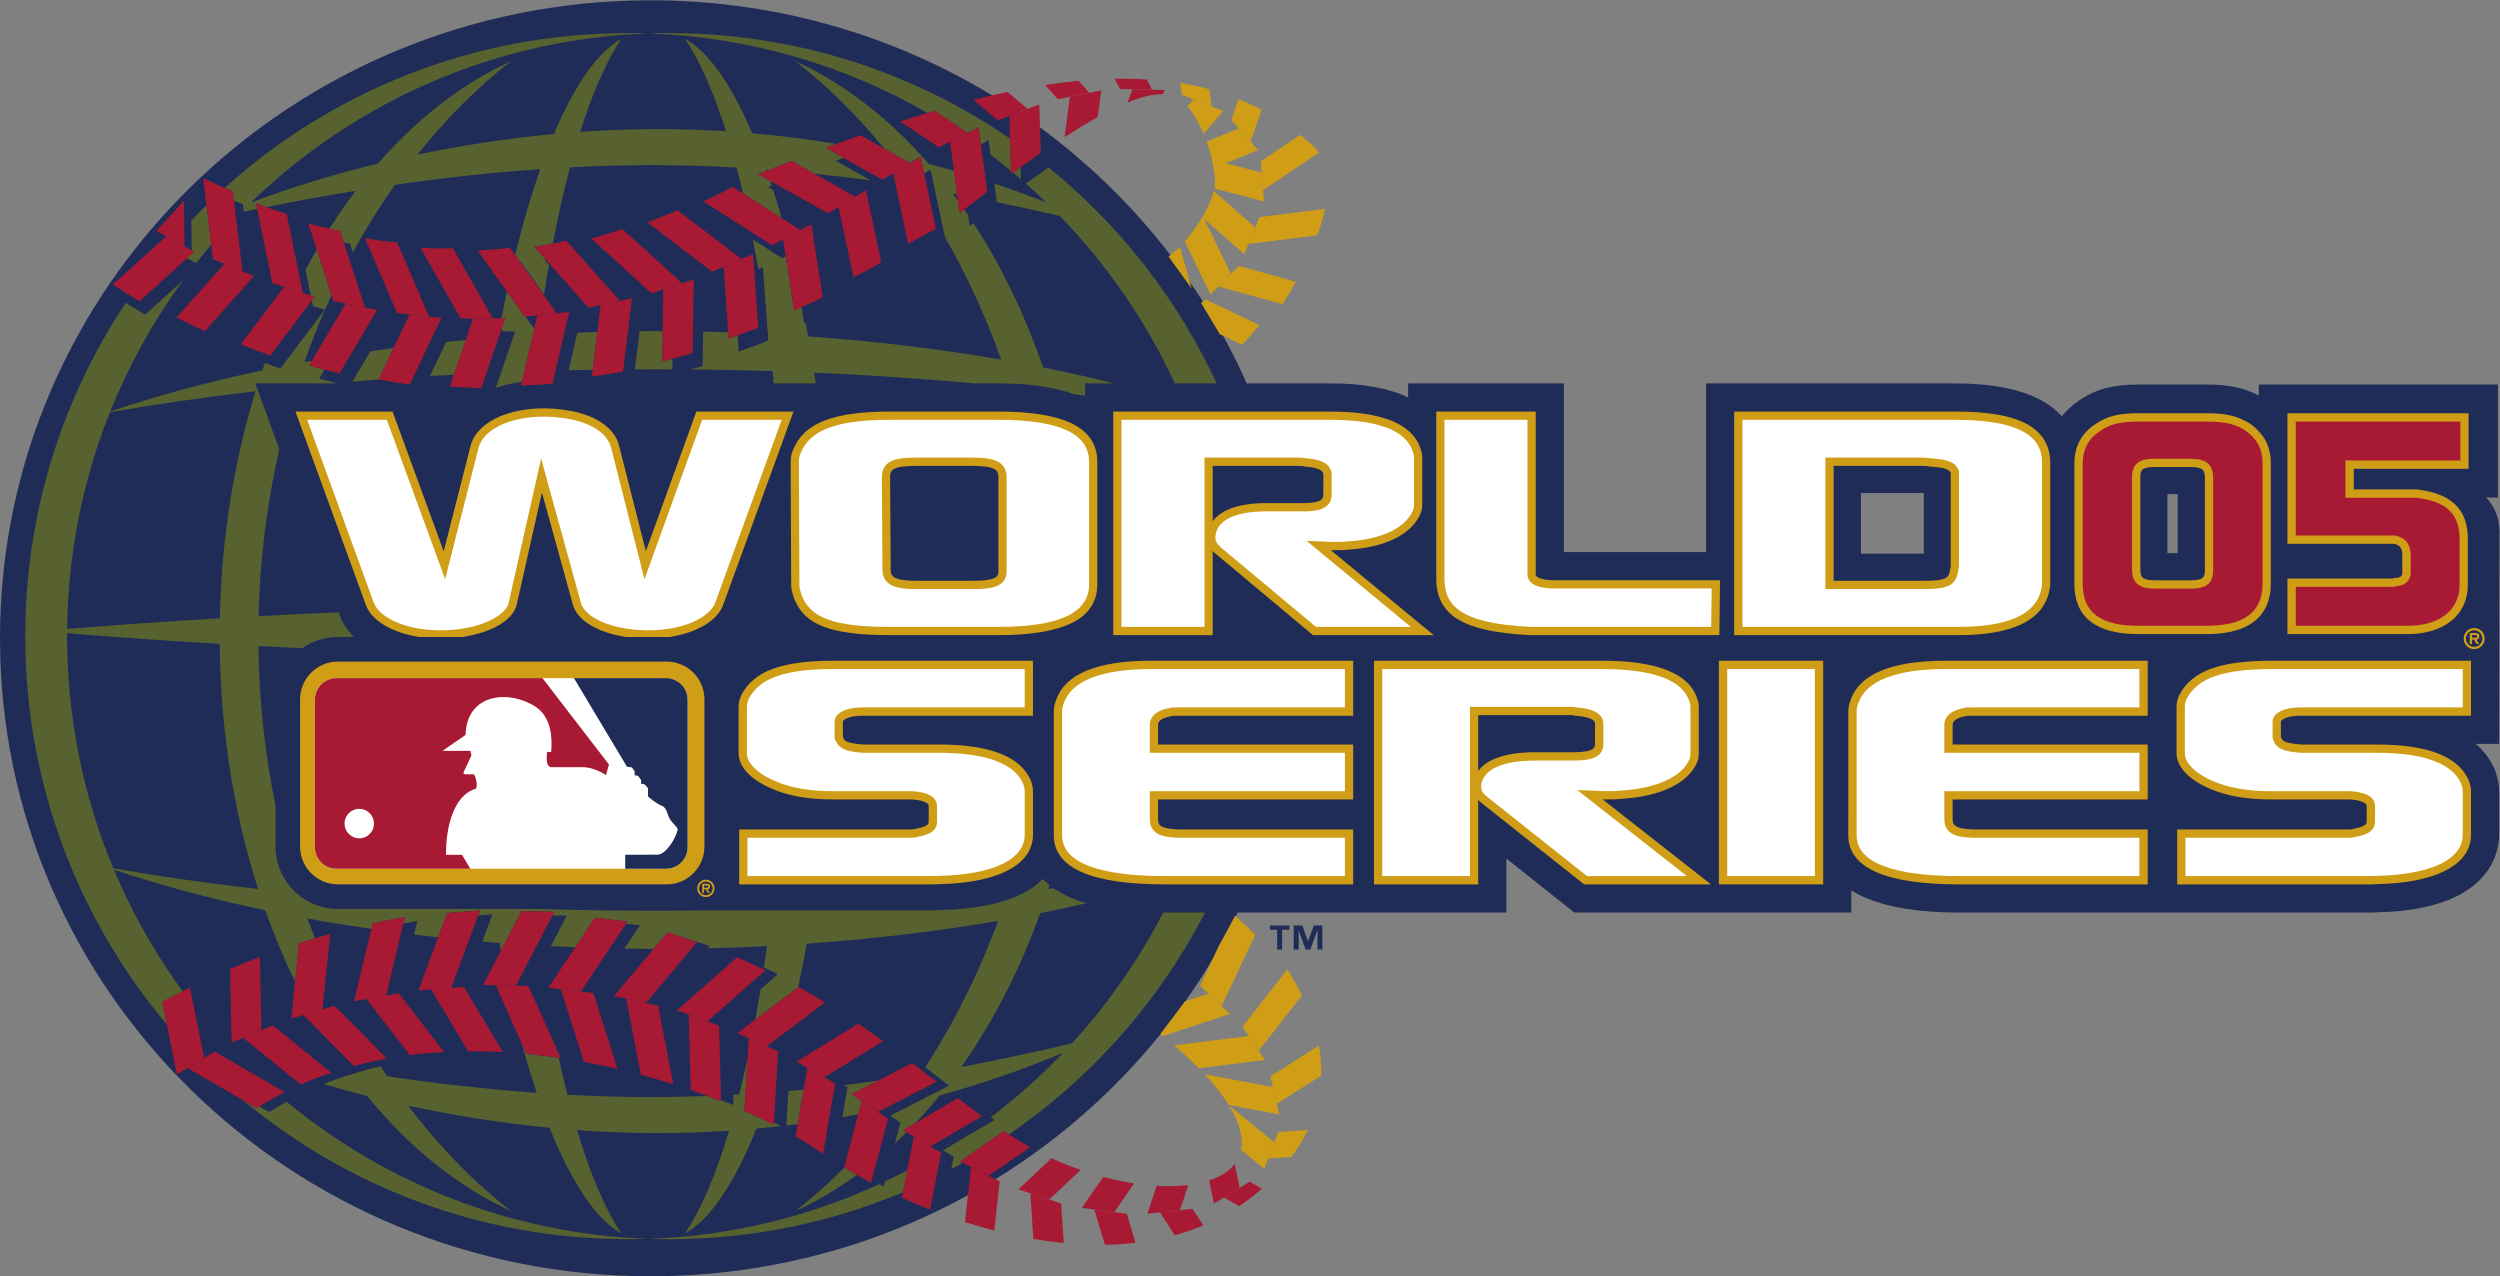 <?xml version="1.0" encoding="UTF-8" standalone="no"?>
<svg
   xmlns:dc="http://purl.org/dc/elements/1.1/"
   xmlns:cc="http://creativecommons.org/ns#"
   xmlns:rdf="http://www.w3.org/1999/02/22-rdf-syntax-ns#"
   xmlns:svg="http://www.w3.org/2000/svg"
   xmlns="http://www.w3.org/2000/svg"
   viewBox="0 0 320 163.36"
   height="163.36"
   width="320"
   xml:space="preserve"
   id="svg2"
   version="1.1"><rect x="0" y="0" width="320" height="163.36" fill="#808080" stroke="none"/><defs
     id="defs6" /><g
     transform="matrix(1.333,0,0,-1.333,0,163.36)"
     id="g10"><g
       transform="scale(0.1)"
       id="g12"><path
         id="path14"
         style="fill:#1f2c57;fill-opacity:1;fill-rule:nonzero;stroke:none"
         d="m 2400,714.953 c 0.15,13.793 -5.28,25.317 -12.93,32.824 4.96,0 11.51,0 11.51,0 v 108.477 h -229.63 v -10.578 c -14.05,7.465 -29.01,10.578 -49.88,10.578 h -65.69 c -24.31,0 -40.66,-4.34 -56.41,-14.965 -6.72,-4.414 -12.45,-9.656 -17.15,-15.535 -16.07,18.074 -46.77,31.594 -102.64,31.594 H 1638.22 V 695.383 h -136.53 c 0,21.039 0,161.965 0,161.965 h -149.57 v -13.453 c -18.65,8.917 -43.54,13.453 -74.55,13.453 h -80.4 C 1100.87,1073.82 880.793,1225.22 624.574,1225.22 279.633,1225.22 0,950.945 0,612.613 0,274.277 279.633,0 624.574,0 873.395,0 1088.2,142.738 1188.59,349.258 h 257.9 c 0,0 0,47.199 0,51.832 27.54,-21.887 65.25,-51.832 65.25,-51.832 h 265.96 v 21.32 c 20.02,-12.652 52.35,-21.32 103.39,-21.32 h 395.49 c 0,0 17.94,0.722 18.47,0.722 97.06,6.122 104.68,58.086 104.68,73.938 v 41.949 c 0,7.508 -1.68,13.434 -3.47,18.664 l -0.36,1.02 -0.36,0.941 c -4.08,9.637 -10.3,17.778 -18.12,24.731 8.96,0 22.31,0 22.31,0 z m -552.69,-21.09 c -0.2,0 -0.32,0 -0.49,0 0,0 -33.25,0 -59.88,0 v 58.18 c 26.47,0 59.33,0 59.33,0 0,0 0.57,0 1.04,0 z m 233.88,57.129 h 9.9 V 694.34 h -9.9 v 56.652" /><path
         id="path16"
         style="fill:#d09d17;fill-opacity:1;fill-rule:nonzero;stroke:none"
         d="m 668.672,830.285 c 0,0 -41.156,-113.789 -48.5,-134.078 -5.047,19.77 -25.684,101.246 -25.684,101.246 -4.156,16.395 -20.336,28.199 -45.433,33.301 -47.028,9.094 -90.657,-6.141 -97.34,-33.953 0,0 -18.199,-71.438 -25.641,-100.696 -7.367,20.141 -49.133,134.18 -49.133,134.18 H 283.758 L 351.27,644.633 c 5.5,-14.887 24.347,-26.367 50.542,-30.676 0.196,-0.055 0.446,-0.074 0.653,-0.098 h 41.394 c 27.309,4.004 48.934,15.801 52.364,31.262 0,0 16.754,74.609 24.156,107.465 6.465,-23.371 29.719,-107.637 29.719,-107.637 4.168,-15.629 24.672,-27.105 51.062,-31.09 h 38.996 c 0.707,0 1.403,-0.097 2.094,-0.109 0.523,0.055 1.031,0.109 1.574,0.188 26.196,4.328 45.086,15.808 50.586,30.683 0.024,0.012 67.512,185.664 67.512,185.664 h -93.25" /><path
         id="path18"
         style="fill:#d09d17;fill-opacity:1;fill-rule:nonzero;stroke:none"
         d="m 958.711,677.031 c 0,-4.144 0,-9.254 -24.867,-9.254 h -53.703 c -23.036,0 -24.868,4.731 -24.868,10.95 l -0.554,88.476 c 0,6.789 1.726,10.945 25.422,10.945 h 53.703 c 23.043,0 24.867,-4.75 24.867,-10.968 z m 0,153.254 H 855.293 c -55.188,0 -83.168,-10.883 -93.555,-36.367 -1.636,-3.289 -2.429,-7.074 -2.484,-11.809 h -0.043 l 0.519,-118.312 c 0,-4.016 1.27,-8.422 2.465,-12.133 9.883,-26.324 35.047,-36.047 93.098,-36.047 h 102.863 c 64.254,0 95.484,15.942 95.484,48.754 v 117.738 c 0,32.414 -31.04,48.176 -94.929,48.176" /><path
         id="path20"
         style="fill:#d09d17;fill-opacity:1;fill-rule:nonzero;stroke:none"
         d="m 1270.72,750.523 c 0,-3.035 0,-8.117 -19.17,-8.117 h -35.61 c -25.5,0 -43.14,-6.097 -51.44,-17.371 0,24.219 0,50.61 0,53.113 7.2,0 83.08,0 83.08,0 1.33,0 3.3,0 4.4,-0.386 l 0.47,-0.157 0.5,-0.05 c 17.77,-1.313 17.77,-6.219 17.77,-8.043 z m 7.14,-53.296 c 0.36,0 1.75,-0.079 1.75,-0.079 5.31,0 10.6,0 15.88,0.622 35.69,2.363 60.79,15.21 68.79,35.175 1.42,3.614 1.42,7.075 1.42,10.094 v 41.359 c 0,3.02 0,5.926 -1.42,9.52 -7.23,24.043 -36.47,36.367 -86.71,36.367 H 1068.99 V 615.617 h 95.51 c 0,0 0,42.504 0,80.86 0.95,-1.063 1.97,-2.118 3.21,-3.039 -0.12,0.054 92.01,-76.918 92.01,-76.918 l 1.1,-0.903 h 115.88 c 0,0 -83.84,69.219 -98.84,81.61" /><path
         id="path22"
         style="fill:#d09d17;fill-opacity:1;fill-rule:nonzero;stroke:none"
         d="m 1492.77,668.328 c -12.47,0 -18.09,3.039 -18.09,5.242 v 156.715 h -95.52 V 670.09 c 0,-35.692 26.28,-51.457 90.81,-54.473 H 1651 l 0.65,52.711 h -158.88" /><path
         id="path24"
         style="fill:#d09d17;fill-opacity:1;fill-rule:nonzero;stroke:none"
         d="m 1873.2,681.59 -0.16,-1.086 -0.34,-1.203 c -1.22,-8.582 -2.81,-11.524 -26.01,-11.524 0,0 -78.75,0 -85.94,0 0,7.118 0,103.211 0,110.371 7.19,0 85.32,0 85.32,0 2.09,0 4.03,0 5.81,-0.445 l 0.36,-0.117 0.35,-0.031 c 16.32,-1.086 19.26,-3.211 20.61,-6.078 0,-1.313 0,-89.887 0,-89.887 z m 3.98,148.695 H 1665.24 V 615.617 h 215.35 c 50.96,0 80.24,13.746 86.91,40.906 0.82,3.344 1.24,6.176 1.24,8.422 v 115.993 c 0,44.218 -52.27,49.347 -91.56,49.347" /><path
         id="path26"
         style="fill:#ffffff;fill-opacity:1;fill-rule:nonzero;stroke:none"
         d="m 403.027,621.77 c 42.871,-6.391 81.801,8.496 85.438,25.097 l 31.14,138.281 c 0,0 38.129,-138.109 38.129,-138.152 5.078,-19.074 45.543,-31.098 84.864,-25.226 23.289,3.863 39.886,13.445 44.39,25.574 0,0 60.016,165.019 63.629,175.023 -9.461,0 -71.515,0 -76.367,0 -1.82,-5.023 -55.426,-153.094 -55.426,-153.094 l -31.988,126.204 c -3.387,13.269 -17.371,23.058 -39.32,27.519 -42.176,8.16 -82.5,-4.687 -88.11,-28.082 l -28.82,-113.129 -3.156,-12.39 c 0,0 -54.2,147.968 -56.012,152.972 -4.805,0 -66.871,0 -76.398,0 10.816,-29.644 63.648,-175 63.648,-175 4.48,-12.152 21.062,-21.734 44.359,-25.597" /><path
         id="path28"
         style="fill:#ffffff;fill-opacity:1;fill-rule:nonzero;stroke:none"
         d="m 767.641,663.816 c 0,-2.961 1.097,-6.738 2.019,-9.539 8.41,-22.418 31.598,-30.738 85.633,-30.738 H 958.16 c 58.92,0 87.6,13.348 87.6,40.832 v 117.738 c 0,27.094 -28.48,40.258 -87.049,40.258 H 855.293 c -51.473,0 -77.246,-9.387 -86.348,-31.695 -1.281,-2.582 -1.824,-5.317 -1.824,-9.137 0,-5.969 0.52,-117.695 0.52,-117.719 z m 79.144,103.364 c 0,17.425 15.777,18.89 33.356,18.89 h 53.703 c 15.851,0 32.777,-1.465 32.777,-18.89 v -90.149 c 0,-15.851 -16.199,-17.176 -32.777,-17.176 h -53.703 c -15.852,0 -32.778,1.442 -32.778,18.872 v -0.024 c 0,0 -0.578,88.445 -0.578,88.477" /><path
         id="path30"
         style="fill:#ffffff;fill-opacity:1;fill-rule:nonzero;stroke:none"
         d="m 1277.57,822.367 c 0,0 -193.08,0 -200.69,0 0,-7.465 0,-191.363 0,-198.828 6.89,0 72.84,0 79.71,0 0,7.539 0,162.531 0,162.531 h 90.99 c 1.76,0 4.1,-0.019 6.26,-0.617 7.05,-0.555 24.83,-2.051 24.83,-15.941 v -18.989 c 0,-16.039 -19.03,-16.039 -27.12,-16.039 h -35.61 c -16.79,0 -45.47,-2.925 -48.68,-22.523 -0.12,-0.793 -0.19,-1.52 -0.19,-2.258 0,-3.883 1.81,-7.105 5.62,-10.156 0,0 88.86,-74.219 90.99,-76.008 2.51,0 73.71,0 91.03,0 -14.22,11.731 -100.07,82.625 -100.07,82.625 l 25.16,-1.07 c 4.87,0 9.92,0 14.97,0.574 32.73,2.156 55.36,13.172 62.14,30.238 0.87,2.172 0.87,4.461 0.87,7.129 v 41.363 c 0,2.672 0,4.407 -0.96,6.903 -6.24,20.617 -32.92,31.066 -79.25,31.066" /><path
         id="path32"
         style="fill:#ffffff;fill-opacity:1;fill-rule:nonzero;stroke:none"
         d="m 1387.03,670.09 c 0,-25.61 14.18,-43.317 83.12,-46.551 0,0 165.59,0 173.01,0 0.08,5.859 0.37,30.871 0.45,36.891 -7.54,0 -150.84,0 -150.84,0 -23.49,0 -26.01,9.172 -26.01,13.14 0,0 0,141.309 0,148.797 -6.88,0 -72.86,0 -79.73,0 0,-7.519 0,-152.277 0,-152.277" /><path
         id="path34"
         style="fill:#ffffff;fill-opacity:1;fill-rule:nonzero;stroke:none"
         d="m 1673.15,623.539 c 7.62,0 207.44,0 207.44,0 46.88,0 73.54,11.731 79.22,34.875 0.64,2.637 1.02,4.981 1.02,6.531 v 115.993 c 0,17.808 -8.66,41.429 -83.65,41.429 0,0 -196.41,0 -204.03,0 0,-7.465 0,-191.363 0,-198.828 z m 207.66,150.281 0.31,-0.715 V 681.59 l -0.98,-4.633 0.38,1.227 c -2.17,-15.582 -10.78,-18.329 -33.83,-18.329 h -93.87 V 786.07 h 93.25 c 2.24,0 4.72,-0.019 7.29,-0.617 15.91,-1.074 24.14,-3.148 27.45,-11.633" /><path
         id="path36"
         style="fill:#d09d17;fill-opacity:1;fill-rule:nonzero;stroke:none"
         d="m 809.961,533.672 c 2.711,2.574 7.746,4.082 15.863,4.582 h 166.071 v 52.777 H 800.629 c -49.969,0 -76.465,-9.758 -88.555,-32.562 l -0.043,-0.055 c -1.918,-3.68 -2.832,-7.684 -2.832,-12.144 v -44.215 c 0,-8.778 5.817,-17.926 15.953,-25.11 18.153,-12.695 43.118,-19.097 74.262,-19.097 h 76.723 c 5.664,-0.496 15.625,-1.985 15.625,-6.368 v -14.921 c 0,-1.887 0,-4.524 -12.813,-6.989 l -0.269,-0.05 -0.25,-0.079 c -1.153,-0.39 -2.52,-0.39 -4.094,-0.39 H 709.797 v -52.754 h 185.969 l 15.886,0.594 c 50.934,2.964 80.243,20.117 80.243,47.027 v 41.949 c 0,3.442 -0.727,6.219 -1.977,9.93 -9.711,23.176 -39.375,34.808 -88.227,34.808 h -72.535 c -15.711,1.196 -18.101,3.004 -19.488,6.598 l -0.121,0.367 c 0,0 -0.109,0.145 -0.172,0.219 0,0.25 -0.012,0.899 -0.012,0.899 v 13.769 c 0.012,0.238 0.227,0.848 0.598,1.215" /><path
         id="path38"
         style="fill:#ffffff;fill-opacity:1;fill-rule:nonzero;stroke:none"
         d="m 983.949,423.918 v 41.949 c 0,2.082 -0.355,3.852 -1.496,7.063 -8.137,19.425 -36.066,29.722 -80.762,29.722 H 828.84 c -12.977,0.953 -21.809,2.461 -25.75,10.438 0.035,-0.035 0.035,-0.098 0.035,-0.121 l -0.207,0.371 c -0.117,0.152 -0.195,0.312 -0.305,0.465 -1.14,1.617 -1.215,3.515 -1.215,4.883 v 13.769 c 0,2.434 1.172,5.121 2.997,6.926 4.23,4.055 10.699,6.191 21.179,6.832 0,0 150.824,0 158.375,0 0,6.004 0,30.851 0,36.816 -7.637,0 -183.32,0 -183.32,0 -46.582,0 -70.953,-8.453 -81.524,-28.273 -1.343,-2.539 -1.917,-5.274 -1.917,-8.488 v -44.215 c 0,-6.086 4.695,-13.024 12.542,-18.567 16.774,-11.73 40.223,-17.699 69.684,-17.699 h 77.059 c 5.754,-0.477 23.289,-1.918 23.289,-14.309 v -14.921 c 0,-10.231 -9.996,-13.02 -19.305,-14.809 l 0.496,0.105 c -2.43,-0.781 -4.621,-0.781 -6.617,-0.781 0,0 -149.035,0 -156.574,0 0,-5.945 0,-30.836 0,-36.816 7.617,0 178.004,0 178.004,0 0,0 15.039,0.578 15.226,0.578 46.363,2.691 72.957,16.926 72.957,39.082" /><path
         id="path40"
         style="fill:#d09d17;fill-opacity:1;fill-rule:nonzero;stroke:none"
         d="m 1124.23,537.754 0.24,0.031 0.22,0.067 c 1.23,0.402 2.62,0.402 4.76,0.402 h 169.93 v 52.777 h -194.3 c -52.15,0 -82.83,-12.945 -91.18,-38.371 -1.25,-2.949 -2,-6.855 -2,-10.426 V 423.367 c 0,-31.242 35.74,-47.07 106.25,-47.07 h 181.23 v 52.754 h -167.55 c -18.37,0.621 -19.8,4.449 -19.8,9.808 0,0 0,13.532 0,18.989 7.64,0 187.35,0 187.35,0 v 52.757 c 0,0 -179.71,0 -187.35,0 0,5.446 0,18.989 0,18.989 0,5.176 7.64,7.312 12.2,8.16" /><path
         id="path42"
         style="fill:#ffffff;fill-opacity:1;fill-rule:nonzero;stroke:none"
         d="m 1131.69,421.074 c -13.34,0.457 -27.61,2.246 -27.61,17.785 v 26.93 c 0,0 179.71,0 187.33,0 0,6.004 0,30.871 0,36.863 -7.62,0 -187.33,0 -187.33,0 v 26.942 c 0,4.707 2.44,13.019 18.71,16.004 2.18,0.574 4.27,0.617 6.66,0.617 0,0 154.41,0 161.96,0 0,6.004 0,30.851 0,36.816 -7.62,0 -186.33,0 -186.33,0 -47.63,0 -76.55,-11.371 -83.72,-33.148 -0.94,-2.246 -1.49,-5.098 -1.49,-7.649 V 423.367 c 0,-32.316 53.43,-39.109 98.28,-39.109 0,0 165.65,0 173.26,0 0,5.98 0,30.871 0,36.816 -7.55,0 -159.72,0 -159.72,0" /><path
         id="path44"
         style="fill:#d09d17;fill-opacity:1;fill-rule:nonzero;stroke:none"
         d="m 1531.63,511.199 c 0,-2.992 0,-8.039 -20.39,-8.039 h -37.44 c -27.16,0 -45.77,-6.324 -54.36,-17.945 0,24.543 0,51.031 0,53.613 7.35,0 87.62,0 87.62,0 1.4,0 3.52,0 4.73,-0.402 l 0.45,-0.141 0.47,-0.031 c 18.92,-1.348 18.92,-6.426 18.92,-8.098 z m 7.25,-53.297 c 0.47,0 1.94,-0.054 1.94,-0.054 5.52,0 11.1,0 16.65,0.621 37.47,2.343 63.83,15.168 72.22,35.121 1.53,3.613 1.53,7.074 1.53,10.156 v 41.352 c 0,3.074 0,5.961 -1.53,9.562 -7.62,24 -38.31,36.371 -91.03,36.371 H 1319.35 V 376.297 h 100.09 c 0,0 0,42.641 0,81.086 1.16,-1.149 2.36,-2.289 3.78,-3.363 -0.1,0.074 96.84,-76.879 96.84,-76.879 l 1.06,-0.844 h 121.79 c 0,0 -88.01,69.074 -104.03,81.605" /><path
         id="path46"
         style="fill:#ffffff;fill-opacity:1;fill-rule:nonzero;stroke:none"
         d="m 1514.55,466.887 26.46,-1.098 c 5.09,0 10.46,0 15.75,0.578 34.52,2.211 58.42,13.258 65.58,30.293 0.88,2.141 0.88,4.406 0.88,7.086 v 41.352 c 0,2.734 0,4.363 -1,6.804 -6.58,20.66 -34.72,31.129 -83.56,31.129 0,0 -203.66,0 -211.33,0 0,-7.527 0,-191.254 0,-198.773 6.95,0 77.23,0 84.19,0 0,7.597 0,162.512 0,162.512 h 95.54 c 1.87,0 4.29,-0.02 6.5,-0.598 7.39,-0.52 26.04,-2.016 26.04,-16.016 v -18.957 c 0,-14.094 -14.32,-16.015 -28.36,-16.015 h -37.44 c -30.19,0 -48.89,-8.235 -51.37,-22.567 -0.13,-0.781 -0.23,-1.531 -0.23,-2.246 0,-3.844 1.9,-7.043 5.87,-10.027 0,0 93.75,-74.391 95.86,-76.086 2.42,0 77.71,0 95.9,0 -15.16,11.883 -105.28,82.629 -105.28,82.629" /><path
         id="path48"
         style="fill:#d09d17;fill-opacity:1;fill-rule:nonzero;stroke:none"
         d="m 1650.57,376.297 h 100.121 V 591.031 H 1650.57 Z" /><path
         id="path50"
         style="fill:#ffffff;fill-opacity:1;fill-rule:nonzero;stroke:none"
         d="m 1742.74,384.258 c 0,7.519 0,191.246 0,198.773 -6.96,0 -77.24,0 -84.18,0 0,-7.527 0,-191.254 0,-198.773 6.94,0 77.22,0 84.18,0" /><path
         id="path52"
         style="fill:#d09d17;fill-opacity:1;fill-rule:nonzero;stroke:none"
         d="m 1887.19,537.754 0.24,0.031 0.23,0.067 c 1.19,0.402 2.62,0.402 4.75,0.402 h 169.9 v 52.777 h -194.29 c -52.15,0 -82.84,-12.945 -91.19,-38.371 -1.24,-2.93 -2.01,-6.812 -2.01,-10.426 V 423.367 c 0,-31.242 35.77,-47.07 106.27,-47.07 h 181.22 v 52.754 h -167.53 c -18.32,0.621 -19.78,4.621 -19.78,9.808 0,0 0,13.532 0,18.989 7.61,0 187.31,0 187.31,0 v 52.757 c 0,0 -179.7,0 -187.31,0 0,5.446 0,18.989 0,18.989 0,5.176 7.61,7.312 12.19,8.16" /><path
         id="path54"
         style="fill:#ffffff;fill-opacity:1;fill-rule:nonzero;stroke:none"
         d="m 1867.04,438.859 v 26.93 c 0,0 179.69,0 187.31,0 0,6.004 0,30.871 0,36.863 -7.62,0 -187.31,0 -187.31,0 v 26.942 c 0,4.707 2.4,13.043 18.73,16.004 l -0.5,-0.129 c 2.39,0.746 4.58,0.746 7.14,0.746 0,0 154.37,0 161.94,0 0,6.004 0,30.851 0,36.816 -7.62,0 -186.33,0 -186.33,0 -47.64,0 -76.55,-11.371 -83.72,-33.148 -0.94,-2.246 -1.47,-5.098 -1.47,-7.649 V 423.367 c 0,-32.316 53.43,-39.109 98.26,-39.109 0,0 165.64,0 173.26,0 0,5.98 0,30.871 0,36.816 -7.57,0 -159.72,0 -159.72,0 -13.34,0.457 -27.59,2.246 -27.59,17.785" /><path
         id="path56"
         style="fill:#1f2c57;fill-opacity:1;fill-rule:nonzero;stroke:none"
         d="m 2295.57,350.004 h -0.25 l -0.27,-0.024 c -0.45,0 -0.8,-0.074 -1.22,-0.097 l 1.74,0.121" /><path
         id="path58"
         style="fill:#d09d17;fill-opacity:1;fill-rule:nonzero;stroke:none"
         d="m 2190.18,532.457 c 0,0.219 0.21,0.871 0.62,1.215 2.69,2.574 7.75,4.082 15.85,4.582 h 166.11 v 52.777 h -191.33 c -49.95,0 -76.44,-9.758 -88.57,-32.562 l -0.02,-0.055 c -1.9,-3.699 -2.84,-7.684 -2.84,-12.144 v -44.215 c 0,-8.778 5.85,-17.926 16,-25.11 18.13,-12.695 43.1,-19.097 74.26,-19.097 h 76.68 c 5.68,-0.496 15.65,-1.985 15.65,-6.368 v -14.921 c 0,-1.887 0,-4.524 -12.86,-6.989 l -0.23,-0.05 -0.22,-0.079 c -1.2,-0.39 -2.55,-0.39 -4.12,-0.39 H 2090.6 v -52.754 h 185.98 l 15.85,0.594 c 51.01,2.964 80.33,20.117 80.33,47.027 v 41.949 c 0,3.406 -0.71,6.098 -2.01,9.887 -9.73,23.219 -39.43,34.851 -88.24,34.851 h -72.52 c -15.69,1.196 -18.12,3.004 -19.47,6.586 l -0.13,0.379 c 0,0 -0.13,0.172 -0.21,0.25 0,0.274 0,0.868 0,0.868 v 13.769" /><path
         id="path60"
         style="fill:#ffffff;fill-opacity:1;fill-rule:nonzero;stroke:none"
         d="m 2181.43,583.031 c -46.59,0 -70.96,-8.453 -81.53,-28.273 -1.28,-2.539 -1.93,-5.297 -1.93,-8.488 v -44.215 c 0,-6.086 4.72,-13.024 12.58,-18.567 16.79,-11.73 40.2,-17.699 69.71,-17.699 h 77.02 c 5.76,-0.477 23.33,-1.918 23.33,-14.309 v -14.921 c 0,-10.231 -9.99,-13.02 -19.36,-14.809 -2.17,-0.664 -4.24,-0.676 -6.09,-0.676 0,0 -149.01,0 -156.57,0 0,-5.945 0,-30.836 0,-36.816 7.65,0 177.99,0 177.99,0 0,0 15.03,0.578 15.24,0.578 46.36,2.691 72.98,16.926 72.98,39.082 v 41.949 c 0,2.27 -0.55,4.199 -1.51,7.063 -8.15,19.425 -36.08,29.722 -80.78,29.722 h -72.82 c -13.5,1.008 -22.66,2.375 -26.36,11.207 -1.03,1.618 -1.11,3.485 -1.11,4.829 v 13.769 c 0,2.387 1.15,5.078 2.97,6.926 4.26,4.055 10.73,6.191 21.23,6.832 0,0 150.79,0 158.38,0 0,6.004 0,30.851 0,36.816 -7.66,0 -183.37,0 -183.37,0" /><path
         id="path62"
         style="fill:#d09d17;fill-opacity:1;fill-rule:nonzero;stroke:none"
         d="m 2117.21,678.453 c 0,-7.387 -1.2,-10.199 -14.2,-10.199 h -33.58 c -12.85,0 -14.18,3.277 -14.18,10.723 0,1.171 0,87.878 0,87.878 0,7.387 1.21,10.211 14.18,10.211 h 33.58 c 12.85,0 14.2,-3.289 14.2,-10.765 z m 43.04,140.43 c -11.5,7.164 -22.61,9.808 -41.18,9.808 h -65.69 c -18.9,0 -30.04,-2.82 -41.12,-10.328 -13.5,-8.824 -20.35,-21.562 -20.35,-37.89 V 664.836 c 0,-31.988 20.67,-48.207 61.47,-48.207 h 65.32 c 51.11,0 61.81,26.203 61.81,48.207 v 116.187 c 0,15.911 -6.64,28.301 -20.26,37.86" /><path
         id="path64"
         style="fill:#a81933;fill-opacity:1;fill-rule:nonzero;stroke:none"
         d="M 1999.91,780.473 V 664.836 c 0,-27.43 17,-40.223 53.47,-40.223 h 65.32 c 36.24,0 53.87,13.141 53.87,40.223 v 116.187 c 0,13.512 -5.2,23.168 -16.7,31.231 -8.62,5.34 -17.43,8.441 -36.8,8.441 h -65.69 c -17.33,0 -26.92,-2.332 -36.74,-8.984 -11.26,-7.367 -16.73,-17.598 -16.73,-31.238 z m 103.1,4.535 c 15.74,0 22.16,-5.414 22.16,-18.707 v -87.848 c 0,-15.101 -8.85,-18.176 -22.16,-18.176 h -33.58 c -15.51,0 -21.92,5.309 -22.12,18.176 h -0.04 v 88.402 c 0,15.083 8.85,18.153 22.16,18.153 h 33.58" /><path
         id="path66"
         style="fill:#d09d17;fill-opacity:1;fill-rule:nonzero;stroke:none"
         d="m 2370.43,775.363 v 53.328 H 2196.49 V 703.344 c 0,0 101.33,0 102.02,0 4.85,-0.91 7.27,-3.114 8.01,-7.43 l 0.03,-0.383 c 0,0 0.12,-0.25 0.23,-0.496 0,-0.316 0,-19.433 0,-19.433 0,-1.403 0,-5.079 -7.08,-5.079 h -0.61 c 0,0 -1.27,-0.414 -1.75,-0.574 -0.75,0 -100.85,0 -100.85,0 v -53.32 h 115.37 c 35.16,0 57.86,18.465 57.86,47.07 v 44.184 c 0,28.254 -15.31,43.367 -48.07,47.601 l -0.29,0.086 c 0,0 -54.36,0 -61.18,0 0,4.817 0,14.899 0,19.793 7.36,0 110.25,0 110.25,0" /><path
         id="path68"
         style="fill:#a81933;fill-opacity:1;fill-rule:nonzero;stroke:none"
         d="m 2204.48,711.309 c 7.32,0 94.88,0 94.88,0 l 0.32,-0.043 c 10.51,-1.844 13.79,-8.661 14.68,-14.039 l -0.57,1.464 1,-3.808 v -19.281 c 0,-7.696 -5.39,-12.481 -13.94,-12.926 -0.07,-0.031 -2.34,-0.692 -2.34,-0.692 0,0 -86.71,0 -94.03,0 0,-6.011 0,-31.402 0,-37.371 7.4,0 107.38,0 107.38,0 30.78,0 49.9,14.961 49.9,39.082 v 44.188 c 0,24.043 -12.27,35.926 -40.97,39.679 -0.6,0 -68.59,0 -68.59,0 v 35.754 c 0,0 102.9,0 110.29,0 0,6 0,31.379 0,37.379 -7.39,0 -150.63,0 -158.01,0 0,-7.16 0,-102.215 0,-109.386" /><path
         id="path70"
         style="fill:#d09d17;fill-opacity:1;fill-rule:nonzero;stroke:none"
         d="m 2375.82,620.281 c 4.32,0 7.82,-3.383 7.82,-7.941 0,-4.535 -3.5,-7.965 -7.82,-7.965 -4.37,0 -7.89,3.43 -7.89,7.965 0,4.558 3.52,7.941 7.89,7.941 z m 0,-18.074 c 5.56,0 10.04,4.481 10.04,10.133 0,5.652 -4.48,10.137 -10.04,10.137 -5.64,0 -10.1,-4.485 -10.1,-10.137 0,-5.652 4.46,-10.133 10.1,-10.133 z m 2.1,9.137 c 1.84,0.117 2.86,1.136 2.86,3.113 0,2.766 -1.67,3.211 -4.08,3.211 h -5.13 v -10.535 h 2.19 v 4.211 h 1.84 l 2.47,-4.211 h 2.42 z m -4.16,1.867 v 2.535 h 2.42 c 1.04,0 2.44,0 2.44,-1.137 0,-1.148 -0.7,-1.398 -1.9,-1.398 h -2.96" /><path
         id="path72"
         style="fill:#576230;fill-opacity:1;fill-rule:nonzero;stroke:none"
         d="m 721.645,227.402 9.234,-4.152 v 0.012 l -9.234,4.14" /><path
         id="path74"
         style="fill:#576230;fill-opacity:1;fill-rule:nonzero;stroke:none"
         d="m 747.078,217.602 c 0,0 0,0.046 -0.019,0.046 l -9.364,4.172 h -0.043 l 9.426,-4.218" /><path
         id="path76"
         style="fill:#576230;fill-opacity:1;fill-rule:nonzero;stroke:none"
         d="m 921.344,1020.92 -1.617,12.09 c -1.575,2.17 -3.192,4.4 -4.809,6.58 1.391,-0.27 2.715,-0.52 4.035,-0.77 l -2.973,22.63 c -7.941,2.29 -15.98,4.55 -24.14,6.67 -37.738,43.34 -81,77.12 -128.07,98.67 30.433,-23.7 59.089,-51.92 85.285,-84.01 l 24.707,-13.86 -6.067,-3.67 16.223,9.86 3.473,-16.23 6.14,3.76 13.891,-64.925 c 20.887,-36.363 39.082,-75.719 53.926,-117.547 -58.125,10.113 -120.289,17.719 -185.262,22.328 -0.731,4.387 -1.574,8.738 -2.391,13.078 -0.476,-0.226 -0.965,-0.457 -1.472,-0.672 l -2.442,15.645 c -2.355,-1.039 -4.742,-2.125 -7.183,-3.199 l -8.118,51.996 -3.437,-1.836 -28.125,17.969 c 1.789,-9.254 3.535,-18.696 5.195,-28.383 l 4.535,1.972 4.352,-60.32 c 0.172,-1.266 0.348,-2.613 0.5,-3.926 -0.078,0.024 -0.152,0.024 -0.207,0.024 l 0.457,-6.403 c -8.02,-3.214 -17.527,-6.773 -28.387,-10.461 l -1.117,15.442 c -2.758,-0.977 -5.578,-1.965 -8.527,-2.965 l -0.403,5.969 c -8.019,0.281 -16.015,0.5 -24.132,0.672 l -0.489,-33.071 c -3.484,-1.054 -7.293,-2.172 -11.328,-3.265 26.508,-0.25 52.703,-0.793 78.492,-1.617 0.414,-3.907 0.836,-7.868 1.262,-11.797 h 40.113 c -0.5,3.472 -0.996,6.914 -1.496,10.32 53.09,-2.289 104.446,-5.793 153.84,-10.32 h 23.133 c 31.305,0 54.939,-3.961 72.609,-10.438 3.61,-0.465 7.07,-0.965 10.63,-1.41 v 11.848 h 27.88 c -21.86,5.492 -44.68,10.625 -68.24,15.324 -17.563,50.887 -40.121,97.59 -66.836,138.618 -1.215,-0.95 -2.344,-1.79 -3.527,-2.72 -0.11,-0.05 -0.153,-0.07 -0.262,-0.1 l -1.387,10.41 c -1.238,1.86 -2.422,3.68 -3.687,5.47 -1.434,-1.12 -2.813,-2.19 -4.278,-3.33 -0.121,-0.02 -0.152,-0.05 -0.269,-0.1" /><path
         id="path78"
         style="fill:#576230;fill-opacity:1;fill-rule:nonzero;stroke:none"
         d="m 763.77,62.578 c 20.429,9.363 40.168,21 59.058,34.711 -4.125,2.332 -8.129,4.68 -11.969,7.02 C 795.746,89.199 780.012,75.211 763.77,62.578" /><path
         id="path80"
         style="fill:#576230;fill-opacity:1;fill-rule:nonzero;stroke:none"
         d="m 524.836,271.324 0.043,-0.152 c -0.367,2.269 -0.738,4.484 -1.117,6.75 l 1.074,-6.598" /><path
         id="path82"
         style="fill:#576230;fill-opacity:1;fill-rule:nonzero;stroke:none"
         d="m 486.719,945.617 c -1.813,-8.441 -3.504,-17.055 -5.157,-25.812 l 3.54,0.023 -3.54,-10.351 1.227,-2.192 11.926,0.074 -18.621,-54.328 c 7.812,2.723 16.203,4.731 25.121,5.934 l 11.762,50.922 -8.235,11.535 -0.695,-0.055 -17.328,24.25" /><path
         id="path84"
         style="fill:#576230;fill-opacity:1;fill-rule:nonzero;stroke:none"
         d="m 523.109,281.906 0.231,-1.445 c -0.074,0.519 -0.121,1.019 -0.195,1.543 l -0.036,-0.098" /><path
         id="path86"
         style="fill:#576230;fill-opacity:1;fill-rule:nonzero;stroke:none"
         d="m 849.672,90.941 -1.27,-4.801 c -1.422,0.75 -2.765,1.52 -4.156,2.289 C 776.484,57.172 701.648,38.66 622.785,35.969 c 6.676,-0.168 13.367,-0.391 20.098,-0.391 79.48,0 155.207,16.07 224.183,45.113 l 4.036,20.969 c -7.075,-3.711 -14.192,-7.289 -21.43,-10.719" /><path
         id="path88"
         style="fill:#576230;fill-opacity:1;fill-rule:nonzero;stroke:none"
         d="m 1128.08,857.348 h 40.16 c -37.37,80.968 -92.88,151.802 -161.3,207.332 -6.93,-4.8 -14.202,-9.98 -21.85,-15.51 6.652,-5.89 13.195,-11.92 19.57,-18.1 -15.988,6.36 -32.582,12.43 -49.769,18.21 l 2.343,-17.93 c 20.739,-4.25 40.856,-8.73 60.536,-13.32 45.26,-46.651 82.73,-100.936 110.31,-160.682" /><path
         id="path90"
         style="fill:#576230;fill-opacity:1;fill-rule:nonzero;stroke:none"
         d="m 980.316,1053.36 -0.359,11.5 c -2.363,-1.67 -4.742,-3.41 -7.16,-5.16 2.558,-2.09 5.055,-4.21 7.519,-6.34" /><path
         id="path92"
         style="fill:#576230;fill-opacity:1;fill-rule:nonzero;stroke:none"
         d="m 642.883,1193.71 c -6.731,0 -13.422,-0.11 -20.098,-0.33 97.235,-3.33 188.367,-30.66 267.688,-76.28 2.246,0.73 4.597,1.42 6.847,2.12 l 31.758,-21.31 -4.273,-2.18 14.949,7.52 2.129,-16.23 7.465,3.77 1.867,-13.93 c 6.648,-5.01 13.172,-10.19 19.617,-15.51 l -0.977,31.04 c -92.98,63.91 -205.621,101.32 -326.972,101.32" /><path
         id="path94"
         style="fill:#576230;fill-opacity:1;fill-rule:nonzero;stroke:none"
         d="m 215.43,210.328 v 0 l -9.43,5.5 0.023,-0.219 0.153,0.09 9.254,-5.371" /><path
         id="path96"
         style="fill:#576230;fill-opacity:1;fill-rule:nonzero;stroke:none"
         d="m 258.441,157.711 -9.277,5.348 c -0.879,-0.579 -1.824,-1.079 -2.691,-1.637 l -13.141,7.598 C 333.527,85.691 462.293,35.578 602.68,35.578 c 6.793,0 13.445,0.223 20.105,0.391 -131.801,4.519 -252.398,53.172 -347.558,131.621 -5.672,-3.129 -11.286,-6.379 -16.786,-9.879" /><path
         id="path98"
         style="fill:#576230;fill-opacity:1;fill-rule:nonzero;stroke:none"
         d="m 363.617,861.125 14.27,30.176 c -7.446,-0.977 -14.867,-1.996 -22.211,-3.063 l -17.254,-29.195 c 8.465,0.715 16.98,1.355 25.543,2.027 -0.141,0.012 -0.238,0.035 -0.348,0.055" /><path
         id="path100"
         style="fill:#576230;fill-opacity:1;fill-rule:nonzero;stroke:none"
         d="m 573.641,906.73 c -6.442,-0.171 -12.856,-0.402 -19.215,-0.64 l -8.367,-36.133 c 7.671,0.176 15.398,0.305 23.136,0.457 l 4.446,36.316" /><path
         id="path102"
         style="fill:#576230;fill-opacity:1;fill-rule:nonzero;stroke:none"
         d="m 636.328,907.535 c -1.465,0 -2.965,0.043 -4.43,0.043 -5.964,0 -11.847,-0.043 -17.726,-0.098 l -4.504,-36.644 c 6.531,0.043 13,0.098 19.543,0.098 5.5,0 10.926,-0.055 16.383,-0.098 l 0.152,10.199 c -3.148,-0.836 -6.402,-1.66 -9.844,-2.484 l 0.426,28.984" /><path
         id="path104"
         style="fill:#576230;fill-opacity:1;fill-rule:nonzero;stroke:none"
         d="m 803.125,1087.25 c -26.074,4.39 -53.008,7.9 -80.805,10.32 -19.988,46.82 -42.179,78.61 -64.531,90.68 14.27,-21.25 27.527,-51.42 39.391,-88.77 -21.313,1.32 -43.078,2.06 -65.325,2.06 -25.074,0 -50.043,-0.92 -74.738,-2.65 11.926,37.66 25.195,67.99 39.582,89.36 -22.469,-12.16 -44.812,-44.2 -64.851,-91.45 -45.172,-4.19 -89.141,-10.98 -130.993,-19.75 27.422,34.43 57.629,64.65 89.879,89.74 -46.953,-21.5 -90.129,-55.15 -127.812,-98.33 -44.129,-10.75 -85.266,-23.57 -122.156,-37.53 99.609,96.46 233.711,157.37 382.019,162.45 -6.66,0.22 -13.312,0.33 -20.105,0.33 -148.774,0 -284.461,-56.22 -386.903,-148.62 2.614,-1.1 5.196,-2.24 7.844,-3.28 l 1.074,-8.9 c 2.875,-1.21 5.7,-2.44 8.563,-3.58 l 0.844,-7.14 c 4.3,0.92 8.531,1.81 12.871,2.72 l -1.153,5.5 c 3.27,-1.29 6.621,-2.54 9.961,-3.75 27.336,5.54 55.981,10.81 85.766,15.65 -8.746,-11.56 -17.133,-23.71 -25.133,-36.33 3.344,-0.73 6.688,-1.44 10.07,-2.06 l 3.68,-11.275 c 1.988,-0.356 3.961,-0.825 5.945,-1.168 l 2.727,-8.465 c 12.434,22.868 25.93,44.588 40.32,65.038 44.934,6.5 91.828,11.75 139.66,15.06 -8.671,-24.66 -16.832,-52.28 -24.175,-82.442 l 3.957,-5.535 c 0.199,0.031 0.449,0.031 0.664,0.055 l 23.156,-32.391 c 1.477,9.637 3.035,19.133 4.676,28.406 l -4.375,4.906 c 0.469,0.036 0.871,0.129 1.269,0.207 l -10.883,12.239 c 5.926,0.824 11.805,1.898 17.731,3.082 4.973,26.213 10.504,50.693 16.473,73.163 25.847,1.35 51.91,2.15 78.027,2.15 27.973,0 55.207,-0.84 81.891,-2.32 2.136,-8.11 4.261,-16.37 6.269,-24.97 l 37.078,-23.65 c -2.691,9.34 -5.383,18.38 -8.191,27.11 l -4.809,2.72 c 1.153,0.45 2.344,0.87 3.504,1.36 -0.519,1.55 -1.008,3.07 -1.519,4.56 l -11.598,6.52 c 2.711,1.1 5.5,2.17 8.269,3.25 -0.152,0.44 -0.304,0.83 -0.468,1.27 1.043,-0.08 2.105,-0.13 3.105,-0.19 7.094,2.77 14.137,5.56 21.344,8.37 l 21.797,-12.25 c 18.328,-1.89 36.394,-4.06 54.09,-6.52 l -33.485,18.86 c 2.496,0.93 5.059,1.81 7.575,2.75 l -17.2,9.7 c 3.332,1.27 6.75,2.48 10.137,3.73" /><path
         id="path106"
         style="fill:#576230;fill-opacity:1;fill-rule:nonzero;stroke:none"
         d="m 428.418,897.246 -15.539,-32.812 c 7.617,0.476 15.289,0.871 22.98,1.3 l 11.426,33.336 c -6.312,-0.574 -12.617,-1.183 -18.867,-1.824" /><path
         id="path108"
         style="fill:#576230;fill-opacity:1;fill-rule:nonzero;stroke:none"
         d="m 843.098,187.801 c -10.805,-1.539 -21.735,-3.012 -32.813,-4.332 l 3.57,-2.008 -4.914,-28.68 c 5.11,0.867 10.164,1.77 15.211,2.739 l 3.34,12.691 10.996,-7.402 v 0.011 l -20.707,13.961 25.317,13.02" /><path
         id="path110"
         style="fill:#576230;fill-opacity:1;fill-rule:nonzero;stroke:none"
         d="m 253.363,212.82 20.344,-16.531 c 0,0 0,0 0.047,0 l -20.391,16.531" /><path
         id="path112"
         style="fill:#576230;fill-opacity:1;fill-rule:nonzero;stroke:none"
         d="m 714.801,158.852 3.039,50.187 c -2.539,-11.93 -5.285,-23.48 -8.074,-34.539 -1.844,-0.109 -3.778,-0.191 -5.657,-0.289 l 0.231,-9.762 c -3.93,1.531 -7.922,3.031 -11.969,4.551 l 0.043,-0.84 c -4.23,1.668 -8.605,3.309 -12.965,4.961 -17.797,-0.66 -35.797,-1.062 -54.113,-1.062 -26.965,0 -53.875,0.832 -80.566,2.23 -2.887,11.371 -5.641,23.242 -8.282,35.52 -10.285,1.492 -20.648,2.761 -31.074,3.722 l -4.035,9.098 c 4.457,-16.41 9.144,-31.938 14.051,-46.5 -49.317,3.531 -97.59,9.062 -143.719,15.902 -2.113,3.149 -4.176,6.379 -6.293,9.59 -3.883,-0.922 -7.801,-1.891 -11.676,-2.891 l -26.094,-7.871 c -5.644,-1.961 -11.234,-4.05 -16.777,-6.3 13.543,-3.981 27.453,-7.84 41.699,-11.438 40.051,-49.133 86.871,-87.082 138.164,-110.543 -35.832,27.844 -69.109,62.012 -98.839,101.281 43.195,-9.398 88.855,-16.757 135.804,-21.269 21.106,-52.738 44.957,-88.461 69,-101.461 -15.601,23.199 -29.926,57.031 -42.59,99.191 25.664,-1.851 51.629,-2.879 77.746,-2.879 23.297,0 46.051,0.821 68.329,2.289 -12.618,-41.902 -26.887,-75.499 -42.395,-98.601 23.895,12.922 47.625,48.371 68.664,100.672 7.985,0.75 15.895,1.558 23.719,2.461 -2.32,1.117 -4.688,2.269 -7.094,3.429 l -0.121,-2.062 c -8.769,4.41 -18.195,8.832 -28.156,13.223" /><path
         id="path114"
         style="fill:#576230;fill-opacity:1;fill-rule:nonzero;stroke:none"
         d="m 771.625,179.211 c -4.797,-0.461 -9.656,-0.859 -14.539,-1.289 l -2.008,-33.141 c 3.656,0.481 7.289,0.93 10.926,1.399 l 5.621,33.031" /><path
         id="path116"
         style="fill:#576230;fill-opacity:1;fill-rule:nonzero;stroke:none"
         d="m 108.863,391.723 c -28.656,68.621 -44.465,143.949 -44.465,222.984 0,0.922 0.043,1.844 0.043,2.754 27.766,-2.309 78.821,-6.215 146.551,-10.176 0.727,-84.015 13.867,-163.726 36.848,-235.492 -48.938,5.629 -95.418,12.316 -138.977,19.93 z m -3.297,437.914 c 43.77,7.691 90.614,14.441 139.832,20.16 C 224.781,782.883 212.684,709.227 211.102,631.785 143.383,627.824 92.328,623.887 64.441,621.574 65.32,695.055 79.828,765.16 105.566,829.637 Z M 1118.15,349.258 c -0.42,0 -0.8,0.031 -1.19,0.031 -23.63,-45.738 -53.15,-87.945 -87.56,-125.57 -33.849,-8.078 -69.279,-15.828 -106.291,-22.75 30.364,42.937 55.981,92.754 75.696,147.722 15.135,2.961 29.905,6.153 44.395,9.485 -13.08,3.859 -23.38,8.789 -31.49,14.429 -1.65,-0.195 -3.31,-0.39 -5.04,-0.597 0.38,1.172 0.77,2.344 1.13,3.539 -2.4,1.898 -4.59,3.906 -6.53,5.926 -14.454,-15.051 -40.418,-26.434 -87.055,-29.352 l 0.281,0.008 h 0.27 L 913.031,352 c 0.41,0.023 0.77,0.098 1.184,0.121 -0.543,-0.023 -18.449,-0.762 -18.449,-0.762 H 682.812 v 0.043 c -17.73,-0.269 -35.558,-0.441 -53.601,-0.441 -38.109,0 -75.805,0.617 -112.938,1.766 H 324.457 c -32.996,0 -59.863,26.855 -59.863,59.918 v 39.128 c -10.114,49.067 -15.832,100.477 -16.449,153.418 13.531,-0.718 27.601,-1.39 42.144,-2.093 9.699,6.757 21.473,10.761 34.168,10.761 h 15.398 c -6.285,6.325 -11.058,13.543 -13.976,21.528 l -0.793,2.172 c -27.106,-1.172 -52.801,-2.422 -76.801,-3.711 1.301,55.511 8.235,109.187 19.891,160.211 l -23.004,63.289 h 73.469 c 1.343,0.121 2.691,0.242 4.004,0.316 -5.055,1.301 -10.461,2.766 -16.2,4.406 l 5,8.473 c -4.609,1.215 -9.48,2.527 -14.613,3.992 l 2.711,4.613 c -2.406,-0.421 -4.805,-0.867 -7.238,-1.293 7.793,22.137 16.507,43.633 26.062,64.301 l -14.191,43.645 c -3.688,-6.383 -7.27,-12.883 -10.809,-19.524 l 5.004,-24.543 3.742,-1.191 -2.742,-3.656 1.039,-5.157 11.352,-3.668 -42.645,-56.5 c -4.48,1.606 -9.449,3.43 -14.734,5.45 -0.848,-2.367 -1.637,-4.735 -2.461,-7.172 -53.02,-11.199 -102.008,-24.547 -146.098,-39.531 18.121,45.105 41.789,87.402 70.055,126.086 l -36.504,-33.051 c -5.555,3.254 -11.813,7.062 -18.598,11.371 C 59.84,843.047 24.238,733.074 24.238,614.707 24.238,472.66 75.359,342.559 160.164,241.801 l -4.359,21.429 c 5.687,3.211 12.195,6.727 19.5,10.45 -26.239,35.968 -48.395,75.109 -65.899,116.73 43.969,-14.808 92.676,-27.93 145.301,-38.984 8.496,-23.871 18.047,-46.801 28.625,-68.598 l 3.723,36.988 c 5.066,1.618 10.144,3.18 15.351,4.731 -2.492,6.293 -4.883,12.621 -7.222,18.988 19.972,-3.656 40.429,-6.976 61.347,-10.023 l 1.27,5.39 c 10.125,2.215 20.465,4.211 30.933,6 l -1.418,-6.152 c 4.414,0.848 8.887,1.672 13.379,2.441 l -3.117,-13.062 c 7.695,-0.922 15.453,-1.813 23.242,-2.668 l 8.696,23.328 31.386,2.484 -1.765,-4.828 13.715,1.098 -9.754,-26.141 c 5.5,-0.488 11,-0.922 16.535,-1.336 0.445,-2.472 0.89,-4.957 1.367,-7.445 l 19.758,38.067 31.512,-0.758 -1.782,-3.356 13.707,-0.324 -15.203,-29.297 c 7.77,-0.383 15.551,-0.769 23.395,-1.055 l 18.89,28.364 30.274,-3.559 c 0.281,-0.055 0.605,-0.129 0.922,-0.203 l -1.344,-2.039 12.379,-1.426 c 0.293,-0.117 0.586,-0.172 0.89,-0.246 l -14.781,-22.203 c 9.301,-0.148 18.621,-0.203 28.008,-0.227 l 13.281,15.754 c 3.992,-1.215 7.953,-2.484 11.926,-3.754 v 0.043 c 9.785,-2.961 19.293,-6.043 28.461,-9.254 l -1.922,-2.238 c 19.25,0.426 38.281,1.121 57.129,2.098 -0.941,-6.934 -1.922,-13.848 -2.93,-20.617 4.528,-1.996 9.008,-4.114 13.391,-6.172 l -16.613,-14.696 c -1.637,-9.906 -3.309,-19.605 -5.047,-29.078 l 41.148,31.043 c 2.899,13.543 5.676,27.485 8.27,41.852 64.418,4.523 126.039,11.98 183.711,21.887 -18.739,-50.965 -42.414,-98.168 -69.977,-140.547 7.77,-5.961 15.387,-11.852 22.852,-17.66 l -56.207,-28.829 c -0.032,-0.05 -0.075,-0.121 -0.118,-0.152 l 9.7,-6.519 -5.297,-19.891 c 3.758,3.48 7.433,7.043 11.07,10.68 l -3.203,1.902 11.84,6.937 c 8.019,8.461 15.789,17.301 23.285,26.582 42.633,11.7 82.141,25.598 118.445,40.801 -21.461,-22.453 -44.66,-43.133 -69.457,-61.902 1.219,-0.879 2.367,-1.77 3.563,-2.59 l -49.414,-29.129 -0.25,0.18 c 0,-0.031 0,-0.031 0,-0.031 l 10.468,-6.149 -2.386,-12.191 c 3.734,2 7.476,4 11.156,6.062 l -2.758,1.418 42.145,29.063 c 1.617,-1.032 3.277,-2.043 4.894,-3.063 45.039,30.801 85.519,67.832 120.189,109.832 l 10.88,13.586 c 21.69,27.942 40.9,57.953 57.28,89.641 z M 188.27,972.801 c 4.73,6 9.558,11.902 14.507,17.719 l -4.547,38.07 c -4.957,-4.86 -9.765,-9.89 -14.539,-14.91 l 0.446,-31.742 -19.524,10.652 c -7.386,-8.594 -14.461,-17.481 -21.351,-26.504 l 21.539,19.539 23.469,-12.824" /><path
         id="path118"
         style="fill:#a81933;fill-opacity:1;fill-rule:nonzero;stroke:none"
         d="m 1185.59,107.871 c -5.41,-7.07 -13.85,-12.383 -24.58,-15.941 l 4.66,-22.078 24.72,15.109 -4.8,22.91" /><path
         id="path120"
         style="fill:#a81933;fill-opacity:1;fill-rule:nonzero;stroke:none"
         d="m 1175.25,75.68 14.61,-8.371 c 7.54,5.012 14.81,10.633 21.81,16.812 l -11.65,6.688 -24.77,-15.129" /><path
         id="path122"
         style="fill:#a81933;fill-opacity:1;fill-rule:nonzero;stroke:none"
         d="m 1113.87,61.34 14.24,-21.961 c 9.31,2.551 18.45,5.711 27.38,9.441 l -10.33,15.91 -31.29,-3.391" /><path
         id="path124"
         style="fill:#a81933;fill-opacity:1;fill-rule:nonzero;stroke:none"
         d="m 1009.73,113.391 -31.757,-30 29.617,-9.719 30.07,28.449 c -4.92,1.707 -9.89,3.578 -14.83,5.539 -4.43,1.809 -8.81,3.719 -13.1,5.731" /><path
         id="path126"
         style="fill:#a81933;fill-opacity:1;fill-rule:nonzero;stroke:none"
         d="m 1050.87,64.012 10.12,-33.793 c 9.89,0.152 19.69,0.769 29.38,1.922 l -8.3,27.781 -31.2,4.09" /><path
         id="path128"
         style="fill:#a81933;fill-opacity:1;fill-rule:nonzero;stroke:none"
         d="m 1089.03,89.172 c -9.59,1.469 -19.54,3.559 -29.66,6.25 l -20.54,-29.801 31.17,-4.082 19.03,27.633" /><path
         id="path130"
         style="fill:#a81933;fill-opacity:1;fill-rule:nonzero;stroke:none"
         d="m 1110.65,86.809 -8.84,-26.789 31.23,3.422 7.99,24.137 c -9.27,-1.168 -19.49,-1.398 -30.38,-0.769" /><path
         id="path132"
         style="fill:#a81933;fill-opacity:1;fill-rule:nonzero;stroke:none"
         d="m 989.441,79.621 2.778,-43.801 c 9.721,-1.66 19.451,-2.961 29.221,-3.949 l -2.46,37.988 -29.539,9.762" /><path
         id="path134"
         style="fill:#a81933;fill-opacity:1;fill-rule:nonzero;stroke:none"
         d="m 679.254,244.688 55.781,49.23 c -8.808,4.187 -17.926,8.289 -27.387,12.262 l -57.593,-50.848 29.199,-10.644" /><path
         id="path136"
         style="fill:#a81933;fill-opacity:1;fill-rule:nonzero;stroke:none"
         d="m 929.461,78.289 -2.867,-26.277 c 9.234,-2.961 18.64,-5.684 28.148,-8.141 l 5.188,47.25 -4.582,2.289 -22.961,11.469 -2.926,-26.59" /><path
         id="path138"
         style="fill:#a81933;fill-opacity:1;fill-rule:nonzero;stroke:none"
         d="m 719.008,228.574 -1.168,-19.535 -3.039,-50.187 c 9.961,-4.391 19.387,-8.813 28.156,-13.223 l 0.121,2.062 4.152,68.207 -16.351,7.352 -9.234,4.152 -2.637,1.172" /><path
         id="path140"
         style="fill:#a81933;fill-opacity:1;fill-rule:nonzero;stroke:none"
         d="m 251.008,236.223 -1.399,70.398 c -10.058,-3.84 -19.64,-7.715 -28.679,-11.574 l 1.465,-70.625 28.613,11.801" /><path
         id="path142"
         style="fill:#a81933;fill-opacity:1;fill-rule:nonzero;stroke:none"
         d="m 791.59,191.02 56.359,34.722 c -7.738,5.598 -15.656,11.199 -23.871,16.754 L 764.93,206.09 791.59,191.02" /><path
         id="path144"
         style="fill:#a81933;fill-opacity:1;fill-rule:nonzero;stroke:none"
         d="m 708.105,233.457 13.54,-6.055 9.234,-4.14 5.449,-2.442 1.324,1 h 0.043 l 54.493,41.184 c -8.215,4.957 -16.657,9.863 -25.489,14.715 l -0.25,-0.231 -41.148,-31.043 -17.196,-12.988" /><path
         id="path146"
         style="fill:#a81933;fill-opacity:1;fill-rule:nonzero;stroke:none"
         d="m 763.984,134.34 c 8.789,-5.059 16.602,-10.02 23.309,-14.719 0.988,-0.672 2.027,-1.422 3.059,-2.141 l 11.57,67.7 -26.684,15.07 -3.613,-21.039 -5.621,-33.031 -2.02,-11.84" /><path
         id="path148"
         style="fill:#a81933;fill-opacity:1;fill-rule:nonzero;stroke:none"
         d="M 870.453,138.309 893.562,124.648 943,153.73 c -7.727,5.571 -15.484,11.372 -23.309,17.321 l -40.601,-23.903 -11.84,-6.937 3.203,-1.902" /><path
         id="path150"
         style="fill:#a81933;fill-opacity:1;fill-rule:nonzero;stroke:none"
         d="m 536.488,209.809 c 0.621,-0.11 1.239,-0.18 1.867,-0.258 l -24.519,55.004 -6.652,14.086 -31.122,0.726 29.352,-65.836 c 10.426,-0.961 20.789,-2.23 31.074,-3.722" /><path
         id="path152"
         style="fill:#a81933;fill-opacity:1;fill-rule:nonzero;stroke:none"
         d="m 283.332,282.828 -3.578,-35.383 29.891,8.907 7.378,72.449 c -4.957,-1.367 -9.839,-2.766 -14.617,-4.254 -5.207,-1.551 -10.285,-3.113 -15.351,-4.731 l -3.723,-36.988" /><path
         id="path154"
         style="fill:#a81933;fill-opacity:1;fill-rule:nonzero;stroke:none"
         d="m 921.742,110.199 2.758,-1.418 24.773,-12.312 39.852,27.453 c -6.891,3.859 -13.617,7.969 -20.344,12.277 -1.617,1.02 -3.277,2.031 -4.894,3.063 l -42.145,-29.063" /><path
         id="path156"
         style="fill:#a81933;fill-opacity:1;fill-rule:nonzero;stroke:none"
         d="m 249.164,163.059 c 7.941,4.921 16.004,9.519 24.262,13.671 l -35.938,20.829 -0.629,0.351 -21.429,12.418 -9.254,5.371 -0.153,-0.09 -26,-15.711 53.309,-30.878 13.141,-7.598 c 0.867,0.558 1.812,1.058 2.691,1.637" /><path
         id="path158"
         style="fill:#a81933;fill-opacity:1;fill-rule:nonzero;stroke:none"
         d="m 692.371,169 -1.844,71.574 -29.199,10.656 1.863,-72.32 c 5.528,-1.89 10.907,-3.851 16.258,-5.789 4.36,-1.652 8.735,-3.293 12.965,-4.961 l -0.043,0.84" /><path
         id="path160"
         style="fill:#a81933;fill-opacity:1;fill-rule:nonzero;stroke:none"
         d="m 627.625,314.359 -38.098,-45.257 30.645,-6.672 49.164,58.449 c -5.371,1.879 -10.906,3.668 -16.504,5.48 -3.973,1.27 -7.934,2.539 -11.926,3.754 l -13.281,-15.754" /><path
         id="path162"
         style="fill:#a81933;fill-opacity:1;fill-rule:nonzero;stroke:none"
         d="m 824.152,155.52 -13.519,-51.071 c 0.031,-0.039 0.152,-0.097 0.226,-0.14 3.84,-2.34 7.844,-4.688 11.969,-7.02 4.395,-2.488 8.965,-5 13.629,-7.438 l 16.277,61.378 -14.246,9.579 -10.996,7.402 -3.34,-12.691" /><path
         id="path164"
         style="fill:#a81933;fill-opacity:1;fill-rule:nonzero;stroke:none"
         d="m 429.516,348.789 -8.696,-23.328 -18.965,-51.012 31.391,2.477 25.891,69.519 1.765,4.828 -31.386,-2.484" /><path
         id="path166"
         style="fill:#a81933;fill-opacity:1;fill-rule:nonzero;stroke:none"
         d="m 601.551,340.703 -30.274,3.559 -18.89,-28.364 -25.891,-38.875 31.238,-3.656 43.395,65.094 1.344,2.039 c -0.317,0.074 -0.641,0.148 -0.922,0.203" /><path
         id="path168"
         style="fill:#a81933;fill-opacity:1;fill-rule:nonzero;stroke:none"
         d="m 357.801,338.902 -1.27,-5.39 -16.578,-69.457 30.891,5.621 16.472,69.074 1.418,6.152 c -10.468,-1.789 -20.808,-3.785 -30.933,-6" /><path
         id="path170"
         style="fill:#a81933;fill-opacity:1;fill-rule:nonzero;stroke:none"
         d="M 500.758,350.688 481,312.621 l -17.113,-32.918 31.523,-0.762 35.078,67.633 1.782,3.356 -31.512,0.758" /><path
         id="path172"
         style="fill:#a81933;fill-opacity:1;fill-rule:nonzero;stroke:none"
         d="m 817.781,174.781 20.707,-13.961 4.492,-3.011 56.399,28.921 c -7.617,5.911 -15.375,11.93 -23.317,17.989 l -58.281,-29.938" /><path
         id="path174"
         style="fill:#a81933;fill-opacity:1;fill-rule:nonzero;stroke:none"
         d="m 615.32,193.5 c 10.614,-2.84 20.985,-5.859 31.086,-9.059 l -14.41,75.383 -30.598,6.672 13.922,-72.996" /><path
         id="path176"
         style="fill:#a81933;fill-opacity:1;fill-rule:nonzero;stroke:none"
         d="m 560.711,205.828 c 10.902,-2 21.644,-4.238 32.227,-6.68 l -23.126,72.774 -31.261,3.68 22.16,-69.774" /><path
         id="path178"
         style="fill:#a81933;fill-opacity:1;fill-rule:nonzero;stroke:none"
         d="m 196.039,209.578 -13.695,67.692 c -2.442,-1.223 -4.782,-2.399 -7.039,-3.59 -7.305,-3.723 -13.813,-7.239 -19.5,-10.45 l 4.359,-21.429 9.637,-47.563 0.078,-0.429 0.215,0.121 25.945,15.648" /><path
         id="path180"
         style="fill:#a81933;fill-opacity:1;fill-rule:nonzero;stroke:none"
         d="m 393.469,212.398 c 10.926,1.383 21.926,2.364 32.929,2.942 l -43.586,56.484 -30.89,-5.609 41.547,-53.817" /><path
         id="path182"
         style="fill:#a81933;fill-opacity:1;fill-rule:nonzero;stroke:none"
         d="m 262.133,240.77 -28.625,-11.793 19.855,-16.157 20.391,-16.531 15.039,-12.187 c 9.578,4.226 19.312,7.976 29.23,11.308 l -55.89,45.36" /><path
         id="path184"
         style="fill:#a81933;fill-opacity:1;fill-rule:nonzero;stroke:none"
         d="m 449.598,216.051 c 11.156,0.058 22.289,-0.223 33.386,-0.821 l -37.617,62.618 -31.39,-2.465 35.621,-59.332" /><path
         id="path186"
         style="fill:#a81933;fill-opacity:1;fill-rule:nonzero;stroke:none"
         d="m 306.023,236.051 v 0 l 33.657,-34.11 13.976,3.469 v -0.058 c 5.903,1.367 11.828,2.617 17.762,3.687 l -41.309,41.77 -9.351,8.832 -29.43,-8.735 14.695,-14.855" /><path
         id="path188"
         style="fill:#a81933;fill-opacity:1;fill-rule:nonzero;stroke:none"
         d="m 903.766,118.59 -26.336,15.558 -6.328,-32.488 -4.036,-20.969 -1.062,-5.281 c 8.789,-3.969 17.848,-7.852 27.137,-11.469 l 10.625,54.649" /><path
         id="path190"
         style="fill:#d09d17;fill-opacity:1;fill-rule:nonzero;stroke:none"
         d="m 1217.75,112.93 22.25,1.711 c 6.45,8.609 11.76,17.281 15.88,25.961 l -28.55,-2.133 -9.58,-25.539" /><path
         id="path192"
         style="fill:#d09d17;fill-opacity:1;fill-rule:nonzero;stroke:none"
         d="m 1151.08,199.73 63.65,8.008 -15.63,22.961 -71.71,-8.969 c 8.88,-7.64 16.79,-14.968 23.69,-22" /><path
         id="path194"
         style="fill:#d09d17;fill-opacity:1;fill-rule:nonzero;stroke:none"
         d="m 1180.21,163.898 c 10.42,-16.968 13.77,-31.179 11.48,-42.597 l 22.37,-18.211 9.54,25.519 -43.39,35.289" /><path
         id="path196"
         style="fill:#d09d17;fill-opacity:1;fill-rule:nonzero;stroke:none"
         d="m 1228.4,155.398 -6.13,26.332 -65.63,12.219 c 9.95,-10.629 17.57,-20.437 23.18,-29.5 l 48.58,-9.051" /><path
         id="path198"
         style="fill:#d09d17;fill-opacity:1;fill-rule:nonzero;stroke:none"
         d="m 1208.71,216.629 41.58,53.101 c -4.23,8.618 -8.99,16.981 -14.05,24.969 l -43.15,-55.07 15.62,-23" /><path
         id="path200"
         style="fill:#d09d17;fill-opacity:1;fill-rule:nonzero;stroke:none"
         d="m 1219.91,191.949 6.13,-26.328 42.61,27.039 c 0.35,9.77 -0.44,19.43 -2.14,28.891 l -46.6,-29.602" /><path
         id="path202"
         style="fill:#d09d17;fill-opacity:1;fill-rule:nonzero;stroke:none"
         d="m 1169.85,316.129 -17.42,-37.164 20.64,-19.5 32.37,68.566 -19.36,18.219 -16.23,-30.121" /><path
         id="path204"
         style="fill:#d09d17;fill-opacity:1;fill-rule:nonzero;stroke:none"
         d="m 1114.27,232.59 c 0.81,-0.61 1.61,-1.293 2.38,-1.899 l 64.4,21.235 -20.66,19.496 -22.54,-7.442 -23.58,-31.39" /><path
         id="path206"
         style="fill:#a81933;fill-opacity:1;fill-rule:nonzero;stroke:none"
         d="m 1106.38,1139.32 -5.26,9.85 c -10.15,0.65 -20.44,0.87 -30.82,0.7 l 5.31,-9.91 30.77,-0.64" /><path
         id="path208"
         style="fill:#a81933;fill-opacity:1;fill-rule:nonzero;stroke:none"
         d="m 1045.83,1136.39 -10.02,11.54 c -10.62,-1.02 -21.35,-2.32 -32.08,-3.99 l 11.98,-13.78 30.12,6.23" /><path
         id="path210"
         style="fill:#a81933;fill-opacity:1;fill-rule:nonzero;stroke:none"
         d="m 1082.88,1127.2 c 14.85,6.02 25.66,8.13 33.93,7.81 l 1.49,4.06 -30.77,0.67 -4.65,-12.54" /><path
         id="path212"
         style="fill:#a81933;fill-opacity:1;fill-rule:nonzero;stroke:none"
         d="m 1022.21,1093.85 c 11.85,7.63 22.45,14.02 31.89,19.25 l 3.43,25.64 -30.17,-6.22 -5.15,-38.67" /><path
         id="path214"
         style="fill:#a81933;fill-opacity:1;fill-rule:nonzero;stroke:none"
         d="m 819.594,959.281 c 10.234,5.176 19.195,9.981 26.695,14.289 l -14.812,69.25 -26.293,-16.03 14.41,-67.509" /><path
         id="path216"
         style="fill:#a81933;fill-opacity:1;fill-rule:nonzero;stroke:none"
         d="m 196.777,907.523 47.102,52.797 -28.406,11.809 -45.942,-51.488 c 10.199,-5.243 19.36,-9.602 27.246,-13.118" /><path
         id="path218"
         style="fill:#a81933;fill-opacity:1;fill-rule:nonzero;stroke:none"
         d="m 290.777,944.199 -15.453,75.901 c -6.648,1.94 -13.117,4.21 -19.543,6.56 -3.34,1.21 -6.691,2.46 -9.961,3.75 l 1.153,-5.5 14.507,-71.25 29.297,-9.461" /><path
         id="path220"
         style="fill:#a81933;fill-opacity:1;fill-rule:nonzero;stroke:none"
         d="m 473.176,919.797 -38.313,67.293 c -10.484,-0.324 -20.91,-0.098 -31.207,0.598 l 38.758,-68.067 30.762,0.176" /><path
         id="path222"
         style="fill:#a81933;fill-opacity:1;fill-rule:nonzero;stroke:none"
         d="m 958.062,1109.96 25.043,9.62 3.711,1.41 -19.574,16.26 c -6.101,-1.3 -12.199,-2.69 -18.297,-4.14 -4.785,-1.14 -9.633,-2.29 -14.484,-3.56 l 23.601,-19.59" /><path
         id="path224"
         style="fill:#a81933;fill-opacity:1;fill-rule:nonzero;stroke:none"
         d="m 703.375,1046.14 c -9.16,-5.19 -18.469,-9.84 -27.941,-14.02 l 65.992,-42.124 27.16,14.504 -18.012,11.51 -37.078,23.65 -10.121,6.48" /><path
         id="path226"
         style="fill:#a81933;fill-opacity:1;fill-rule:nonzero;stroke:none"
         d="m 568.426,863.969 c 11.347,1.562 21.383,3.199 29.847,4.773 l 8.582,70.301 -30.085,-6.543 -7.575,-62.086 -0.769,-6.445" /><path
         id="path228"
         style="fill:#a81933;fill-opacity:1;fill-rule:nonzero;stroke:none"
         d="m 411.934,921.496 -30.512,71.215 c -10.457,0.867 -20.766,2.246 -30.945,4.113 l 30.839,-72.015 30.618,-3.313" /><path
         id="path230"
         style="fill:#a81933;fill-opacity:1;fill-rule:nonzero;stroke:none"
         d="m 666.18,957.262 -29.258,-9.676 -1.02,-69.035 c 3.442,0.824 6.696,1.648 9.844,2.484 7.117,1.879 13.617,3.711 19.336,5.438 l 1.098,70.789" /><path
         id="path232"
         style="fill:#a81933;fill-opacity:1;fill-rule:nonzero;stroke:none"
         d="m 901.605,1084.02 23.2,11.71 4.273,2.18 -31.758,21.31 c -2.25,-0.7 -4.601,-1.39 -6.847,-2.12 -8.672,-2.61 -17.328,-5.35 -25.989,-8.21 l 37.121,-24.87" /><path
         id="path234"
         style="fill:#a81933;fill-opacity:1;fill-rule:nonzero;stroke:none"
         d="m 489.637,987.664 c -10.407,-1.375 -20.813,-2.223 -31.121,-2.59 l 28.203,-39.457 17.328,-24.25 0.695,0.055 29.903,3.277 -36.047,50.434 -3.957,5.535 -5.004,6.996" /><path
         id="path236"
         style="fill:#a81933;fill-opacity:1;fill-rule:nonzero;stroke:none"
         d="m 769.781,930.547 c 7.551,3.398 14.301,6.629 20.223,9.57 l -10.883,69.973 -27.18,-14.516 10.657,-68.226 c 2.441,1.074 4.828,2.16 7.183,3.199" /><path
         id="path238"
         style="fill:#a81933;fill-opacity:1;fill-rule:nonzero;stroke:none"
         d="m 883.918,1075.11 -16.223,-9.86 -10.09,-6.16 14.418,-67.539 c 10.258,5.195 19.2,9.999 26.684,14.329 l -11.316,53 -3.473,16.23" /><path
         id="path240"
         style="fill:#a81933;fill-opacity:1;fill-rule:nonzero;stroke:none"
         d="m 523.988,976.316 41.125,-46.312 30.09,6.543 -51.398,57.879 c -4.332,-1.043 -8.66,-1.942 -12.969,-2.789 -5.926,-1.184 -11.805,-2.258 -17.731,-3.082 l 10.883,-12.239" /><path
         id="path242"
         style="fill:#a81933;fill-opacity:1;fill-rule:nonzero;stroke:none"
         d="m 316.414,1005.98 c -6.867,1.4 -13.703,3 -20.352,4.88 l 22.305,-68.704 1.891,-5.824 30.176,-6.055 -20.27,62.368 -3.68,11.275 c -3.382,0.62 -6.726,1.33 -10.07,2.06" /><path
         id="path244"
         style="fill:#a81933;fill-opacity:1;fill-rule:nonzero;stroke:none"
         d="m 924.805,1095.73 -12.535,-6.37 3.71,-27.91 2.973,-22.63 0.774,-5.81 1.617,-12.09 c 0.117,0.05 0.148,0.08 0.269,0.1 1.465,1.14 2.844,2.21 4.278,3.33 7.613,5.9 15.039,11.58 22.078,16.93 l -6.086,45.74 -2.129,16.23 -14.949,-7.52" /><path
         id="path246"
         style="fill:#a81933;fill-opacity:1;fill-rule:nonzero;stroke:none"
         d="m 202.777,990.52 1.672,-13.813 28.406,-11.797 -8.16,68 -1.074,8.9 c -2.648,1.04 -5.23,2.18 -7.844,3.28 -6.773,2.84 -13.422,5.8 -19.933,9.06 -0.25,0.15 -0.508,0.25 -0.758,0.38 l 0.105,-0.96 3.039,-24.98 4.547,-38.07" /><path
         id="path248"
         style="fill:#a81933;fill-opacity:1;fill-rule:nonzero;stroke:none"
         d="m 738.867,1062.61 c -0.847,-0.37 -1.769,-0.72 -2.637,-1.08 -2.769,-1.08 -5.558,-2.15 -8.269,-3.25 l 11.598,-6.52 55.449,-31.14 26.281,16 -39.281,22.11 -21.797,12.25 c -7.207,-2.81 -14.25,-5.6 -21.344,-8.37" /><path
         id="path250"
         style="fill:#a81933;fill-opacity:1;fill-rule:nonzero;stroke:none"
         d="m 311.445,870.543 c 5.278,-1.355 10.2,-2.551 14.66,-3.59 l 36.004,60.957 -30.156,6.078 -32.41,-54.84 -2.711,-4.613 c 5.133,-1.465 10.004,-2.777 14.613,-3.992" /><path
         id="path252"
         style="fill:#a81933;fill-opacity:1;fill-rule:nonzero;stroke:none"
         d="m 363.965,861.07 c 11.133,-2.105 21.039,-3.699 29.504,-4.851 l 30.316,63.976 -30.621,3.321 -29.547,-62.391 c 0.11,-0.02 0.207,-0.043 0.348,-0.055" /><path
         id="path254"
         style="fill:#a81933;fill-opacity:1;fill-rule:nonzero;stroke:none"
         d="m 708.246,903.422 c 7.379,2.613 14.039,5.133 19.867,7.484 l -5.078,70.629 -28.277,-12.219 4.558,-62.89 0.403,-5.969 c 2.949,1 5.769,1.988 8.527,2.965" /><path
         id="path256"
         style="fill:#a81933;fill-opacity:1;fill-rule:nonzero;stroke:none"
         d="m 849.055,1082.78 -22.926,12.93 c -7.727,-2.77 -15.344,-5.64 -23.004,-8.46 -3.387,-1.25 -6.805,-2.46 -10.137,-3.73 l 17.2,-9.7 37.218,-20.89 26.356,15.99 -24.707,13.86" /><path
         id="path258"
         style="fill:#a81933;fill-opacity:1;fill-rule:nonzero;stroke:none"
         d="m 501.215,858.965 -0.848,-3.637 c 11.469,0.352 21.606,0.926 30.211,1.617 l 15.938,69 -30.598,-3.351 -14.703,-63.629" /><path
         id="path260"
         style="fill:#a81933;fill-opacity:1;fill-rule:nonzero;stroke:none"
         d="m 683.809,964.609 28.265,12.196 -61.554,46.905 c -9.559,-4.38 -19.215,-8.26 -29.004,-11.65 l 62.293,-47.451" /><path
         id="path262"
         style="fill:#a81933;fill-opacity:1;fill-rule:nonzero;stroke:none"
         d="m 272.828,949.969 -41.59,-55.11 c 10.625,-4.339 20.117,-7.941 28.254,-10.804 L 296.43,933 h 0.023 l 2.918,3.887 2.742,3.656 -3.742,1.191 -25.543,8.235" /><path
         id="path264"
         style="fill:#a81933;fill-opacity:1;fill-rule:nonzero;stroke:none"
         d="m 969.203,1114.24 0.652,-21.85 0.977,-31.04 0.074,-3.03 c 0.645,0.48 1.262,0.94 1.891,1.38 2.418,1.75 4.797,3.49 7.16,5.16 6.773,4.88 13.25,9.46 19.445,13.73 l -1.441,46.64 -14.813,-5.65 -13.945,-5.34" /><path
         id="path266"
         style="fill:#a81933;fill-opacity:1;fill-rule:nonzero;stroke:none"
         d="m 625.605,943.852 29.266,9.699 -57.281,52.089 c -9.906,-3.54 -19.856,-6.562 -29.938,-9.085 l 57.953,-52.703" /><path
         id="path268"
         style="fill:#a81933;fill-opacity:1;fill-rule:nonzero;stroke:none"
         d="m 481.562,909.477 3.54,10.351 -3.54,-0.023 -27.234,-0.129 -18.469,-53.942 -3.906,-11.402 c 11.426,-0.824 21.563,-1.301 30.199,-1.496 l 18.641,54.449 h 0.031 l 0.738,2.192" /><path
         id="path270"
         style="fill:#a81933;fill-opacity:1;fill-rule:nonzero;stroke:none"
         d="m 134.07,936.277 52.465,47.481 -27.019,14.801 -51.153,-46.34 c 9.582,-6.25 18.242,-11.602 25.707,-15.942" /><path
         id="path272"
         style="fill:#a81933;fill-opacity:1;fill-rule:nonzero;stroke:none"
         d="m 150.152,1003.65 27.039,-14.748 -0.617,43.938 -26.422,-29.19" /><path
         id="path274"
         style="fill:#d09d17;fill-opacity:1;fill-rule:nonzero;stroke:none"
         d="m 1163.51,1123.21 -2.29,16.57 c -9.17,2.52 -18.5,4.54 -27.93,6.13 l 1.56,-11.45 28.66,-11.25" /><path
         id="path276"
         style="fill:#d09d17;fill-opacity:1;fill-rule:nonzero;stroke:none"
         d="m 1212.87,1042.82 53.59,36.16 c -1.74,2.5 -3.7,4.89 -6.09,6.99 -3.92,3.53 -7.92,6.82 -11.98,10.03 l -37.76,-25.49 2.24,-27.69" /><path
         id="path278"
         style="fill:#d09d17;fill-opacity:1;fill-rule:nonzero;stroke:none"
         d="m 1189.52,1102.22 -30.82,-12.74 c 4.61,-13 7.49,-26.41 8.04,-36.64 0.15,-2.62 -0.19,-5.43 -0.73,-8.32 l 47.74,-12.47 -2.25,27.75 -34.32,8.94 30.81,12.68 -18.47,20.8" /><path
         id="path280"
         style="fill:#d09d17;fill-opacity:1;fill-rule:nonzero;stroke:none"
         d="m 1211.4,1120.1 c -7.22,3.79 -14.59,7.19 -22.1,10.21 l -6.9,-20.04 18.44,-20.79 10.56,30.62" /><path
         id="path282"
         style="fill:#d09d17;fill-opacity:1;fill-rule:nonzero;stroke:none"
         d="m 1140.12,1123.33 c 6.19,-6.94 11.46,-16.28 15.67,-26.39 l 18.8,21.89 -28.64,11.27 -5.83,-6.77" /><path
         id="path284"
         style="fill:#d09d17;fill-opacity:1;fill-rule:nonzero;stroke:none"
         d="m 1272.34,1024.97 -62.98,-7.99 -10.5,-25.734 66.09,8.344 c 3.08,8.48 5.64,17.03 7.39,25.38" /><path
         id="path286"
         style="fill:#d09d17;fill-opacity:1;fill-rule:nonzero;stroke:none"
         d="m 1244.39,954.949 -54.87,15.184 -19.59,-19.707 61.59,-17.09 c 4.08,6.348 8.48,13.648 12.87,21.613" /><path
         id="path288"
         style="fill:#d09d17;fill-opacity:1;fill-rule:nonzero;stroke:none"
         d="m 1162.36,942.777 19.59,19.739 -25.62,52.724 38.45,-33.931 10.5,25.731 -39.73,35.04 c -3.89,-16.06 -16.51,-35.12 -27.89,-48.424 l 24.7,-50.879" /><path
         id="path290"
         style="fill:#d09d17;fill-opacity:1;fill-rule:nonzero;stroke:none"
         d="m 1144.36,948.277 -11.32,39.813 -10.98,-8.899 22.3,-30.914" /><path
         id="path292"
         style="fill:#d09d17;fill-opacity:1;fill-rule:nonzero;stroke:none"
         d="m 1171.24,904.668 21.59,-10.328 c 5.15,5.543 10.73,11.969 16.42,19.019 l -51.36,24.536 -4.59,-3.235 17.94,-29.992" /><path
         id="path294"
         style="fill:#d09d17;fill-opacity:1;fill-rule:nonzero;stroke:none"
         d="m 640.156,376.316 c 19.977,0 36.274,16.266 36.274,36.329 v 141.277 c 0,20.051 -16.297,36.316 -36.274,36.316 H 324.457 c -20.008,0 -36.297,-16.265 -36.297,-36.316 V 412.645 c 0,-20.063 16.289,-36.329 36.297,-36.329 h 315.699" /><path
         id="path296"
         style="fill:#ffffff;fill-opacity:1;fill-rule:nonzero;stroke:none"
         d="m 654.211,568.254 c -3.91,3.887 -9.063,6.066 -14.543,6.066 H 322.992 c -5.469,0 -10.656,-2.179 -14.539,-6.066 -3.887,-3.883 -6.047,-9.059 -6.047,-14.563 V 411.973 c 0,-5.524 2.16,-10.688 6.047,-14.582 3.883,-3.899 9.07,-6.059 14.539,-6.059 h 316.676 c 11.328,0 20.586,9.277 20.586,20.641 v 141.718 c 0,5.504 -2.16,10.68 -6.043,14.563" /><path
         id="path298"
         style="fill:#1f2c57;fill-opacity:1;fill-rule:nonzero;stroke:none"
         d="m 654.211,568.254 c -3.91,3.887 -9.063,6.066 -14.543,6.066 h -88.551 l 50.934,-85.082 4.652,-0.574 2.727,-3.883 v -3.703 l 3.308,-0.574 2.887,-4.078 v -3.473 l 3.285,-0.598 c 0,0 3.313,-3.484 3.313,-3.699 0,0.215 0,-7.941 0,-7.941 0,0 7.195,-6.598 13.605,-9.117 4.461,-1.735 5.059,-8.942 7.551,-12.793 3.508,-5.457 8.183,-7.77 7.172,-10.883 -2.278,-8.356 -10.84,-22.328 -18.77,-23.121 0,0 -19.769,-0.024 -31.426,-0.043 v -13.426 h 39.313 c 11.328,0 20.586,9.277 20.586,20.641 v 141.718 c 0,5.504 -2.16,10.68 -6.043,14.563" /><path
         id="path300"
         style="fill:#a81933;fill-opacity:1;fill-rule:nonzero;stroke:none"
         d="M 520.918,574.32 H 322.992 c -5.469,0 -10.656,-2.179 -14.539,-6.066 -3.887,-3.883 -6.047,-9.059 -6.047,-14.563 V 411.973 c 0,-5.524 2.16,-10.688 6.047,-14.582 3.883,-3.899 9.07,-6.059 14.539,-6.059 h 128.602 c -3.235,5.375 -6.848,11.527 -7.965,13.371 l -15.352,-0.023 c 0,38.054 12.965,59.222 28.321,63.324 2.136,0.402 1.148,10.875 -1.575,13.988 0,0 -7.355,-0.195 -8.929,0.172 -1.922,0.598 -0.574,2.551 -0.574,2.551 l 7.191,15.508 -0.996,4.285 -26.555,-0.012 c -0.422,0 21.899,15.332 21.899,15.332 1.129,40.406 42.468,43.524 67.492,26.844 14.758,-9.906 15.929,-29.328 14.765,-42.891 -0.207,-0.793 -3.906,-0.195 -3.906,-0.195 0,0 -2.492,-14.746 4.082,-14.746 h 29.121 c 11.817,0.379 23.278,-7.586 23.278,-7.586 l 2.886,10.125 -63.859,82.941" /><path
         id="path302"
         style="fill:#ffffff;fill-opacity:1;fill-rule:nonzero;stroke:none"
         d="m 344.977,420.512 c -7.793,0 -14.118,6.328 -14.141,14.16 0,7.812 6.305,14.16 14.141,14.16 7.789,0 14.136,-6.336 14.136,-14.141 0,-7.832 -6.304,-14.179 -14.136,-14.179" /><path
         id="path304"
         style="fill:#d09d17;fill-opacity:1;fill-rule:nonzero;stroke:none"
         d="m 677.809,378.984 c 3.558,0 6.488,-2.785 6.488,-6.543 0,-3.742 -2.93,-6.55 -6.488,-6.55 -3.59,0 -6.5,2.808 -6.5,6.55 0,3.758 2.91,6.543 6.5,6.543 z m 0,-14.906 c 4.601,0 8.289,3.711 8.289,8.363 0,4.657 -3.688,8.387 -8.289,8.387 -4.653,0 -8.321,-3.73 -8.321,-8.387 0,-4.652 3.668,-8.363 8.321,-8.363 z m 1.738,7.539 c 1.519,0.078 2.32,0.945 2.32,2.563 0,2.308 -1.344,2.66 -3.34,2.66 h -4.234 v -8.684 h 1.812 v 3.461 h 1.532 l 2.039,-3.461 h 1.965 z m -3.442,1.543 v 2.094 h 2.02 c 0.855,0 2.016,0 2.016,-0.945 0,-0.922 -0.594,-1.149 -1.571,-1.149 h -2.465" /><path
         id="path306"
         style="fill:#1f2c57;fill-opacity:1;fill-rule:nonzero;stroke:none"
         d="m 1231.12,313.688 v 19.019 h 6.99 v 4.113 h -18.7 v -4.113 h 6.98 v -19.019 h 4.73" /><path
         id="path308"
         style="fill:#1f2c57;fill-opacity:1;fill-rule:nonzero;stroke:none"
         d="m 1269.76,313.688 v 23.132 h -8.15 l -5.55,-15.093 h -0.13 l -5.37,15.093 h -8.27 v -23.132 h 4.81 v 18.445 h 0.04 l 6.54,-18.445 h 4.52 l 6.75,18.445 h 0.12 v -18.445 h 4.69" /></g></g></svg>